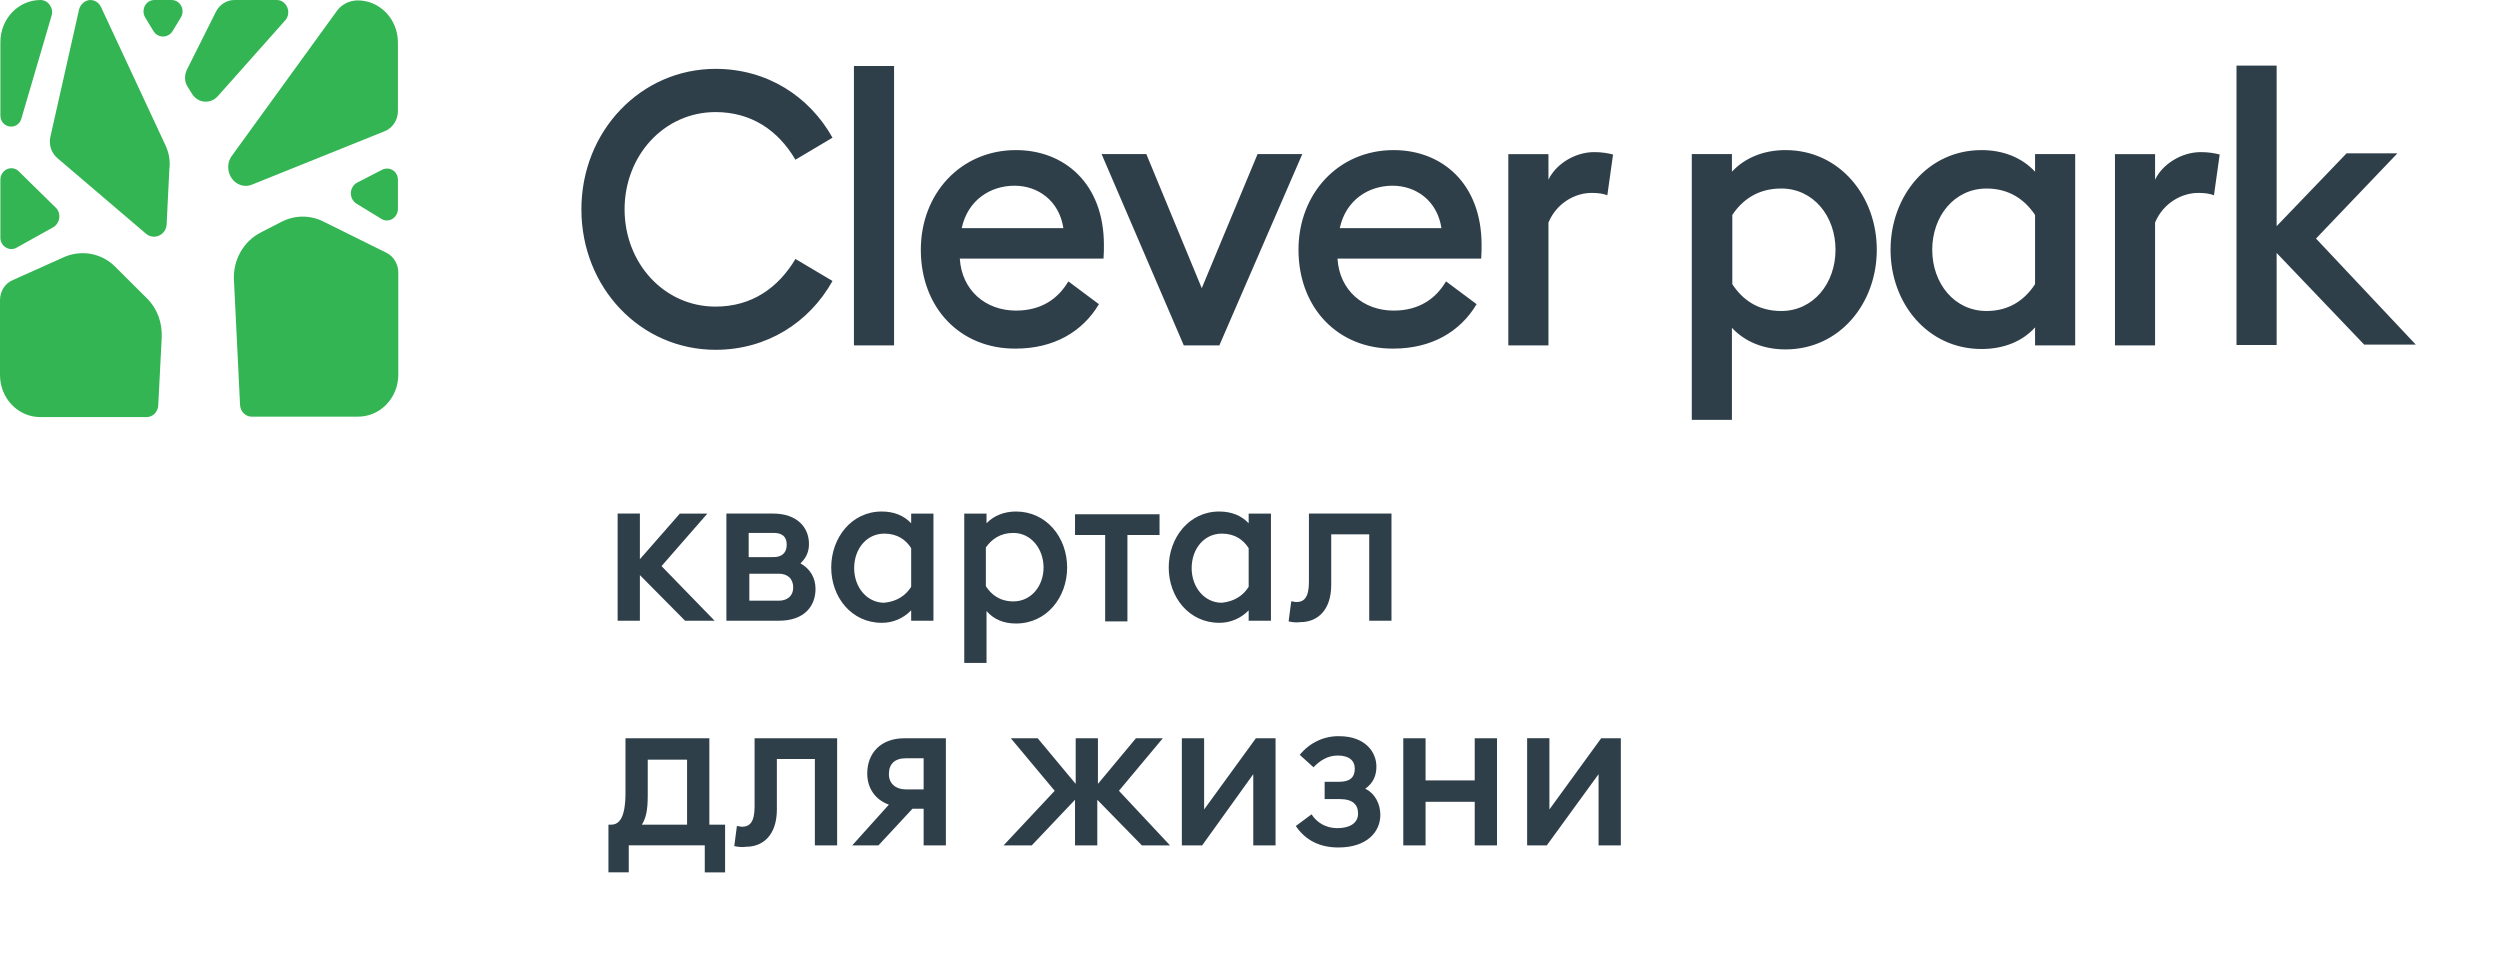 <svg width="131" height="51" viewBox="0 0 131 51" fill="none" xmlns="http://www.w3.org/2000/svg">
<g clip-path="url(#clip0_415_207)">
<path d="M8.652 7.572L5.287 0.356C5.236 0.251 5.158 0.163 5.063 0.1C4.968 0.038 4.859 0.003 4.747 8.79372e-05C4.467 8.79372e-05 4.225 0.21 4.146 0.483L2.644 7.151C2.595 7.356 2.603 7.572 2.667 7.773C2.73 7.973 2.848 8.15 3.005 8.284L7.651 12.247C8.072 12.604 8.713 12.31 8.733 11.744L8.873 8.871C8.933 8.431 8.853 7.99 8.653 7.571L8.652 7.572ZM20.03 8.892L18.727 9.563C18.628 9.612 18.544 9.689 18.484 9.785C18.423 9.881 18.389 9.992 18.385 10.107C18.381 10.222 18.407 10.335 18.46 10.436C18.514 10.536 18.592 10.619 18.688 10.676L19.989 11.472C20.37 11.703 20.851 11.409 20.851 10.947V9.417C20.851 8.977 20.41 8.704 20.03 8.893L20.03 8.892ZM11.959 8.809C11.998 9.48 12.64 9.92 13.22 9.668L20.15 6.879C20.355 6.799 20.531 6.655 20.656 6.468C20.781 6.281 20.849 6.059 20.851 5.83V2.223C20.851 1.934 20.797 1.648 20.691 1.381C20.586 1.113 20.431 0.871 20.236 0.666C20.04 0.461 19.808 0.299 19.553 0.189C19.298 0.078 19.025 0.021 18.748 0.021C18.308 0.021 17.887 0.23 17.627 0.608L12.138 8.18C12.008 8.36 11.944 8.583 11.959 8.809ZM11.318 0.608L9.796 3.649C9.656 3.943 9.656 4.278 9.835 4.551L10.056 4.908C10.126 5.025 10.222 5.124 10.335 5.197C10.448 5.269 10.575 5.313 10.707 5.325C10.839 5.337 10.972 5.317 11.095 5.267C11.219 5.216 11.329 5.137 11.418 5.034L14.943 1.07C15.303 0.671 15.023 8.79372e-05 14.503 8.79372e-05H12.299C12.098 -0.003 11.9 0.053 11.727 0.16C11.554 0.267 11.412 0.422 11.318 0.608ZM0.862 12.982L2.784 11.912C3.145 11.703 3.225 11.178 2.925 10.885L0.982 8.976C0.622 8.62 0.02 8.892 0.02 9.417V12.458C0.02 12.898 0.481 13.192 0.862 12.982ZM7.691 15.625L6.049 13.989C5.328 13.255 4.246 13.066 3.325 13.486L0.661 14.681C0.26 14.849 0 15.268 0 15.73V19.652C0 20.236 0.222 20.796 0.616 21.209C1.01 21.622 1.545 21.854 2.103 21.854H7.691C8.012 21.854 8.272 21.581 8.292 21.246L8.473 17.701C8.513 16.905 8.232 16.149 7.691 15.625ZM14.762 11.618L13.66 12.185C12.759 12.646 12.198 13.632 12.259 14.681L12.579 21.224C12.599 21.56 12.859 21.832 13.18 21.832H18.768C19.044 21.832 19.317 21.775 19.573 21.665C19.828 21.554 20.06 21.392 20.255 21.187C20.45 20.983 20.605 20.74 20.711 20.473C20.817 20.206 20.871 19.919 20.871 19.63V14.282C20.871 13.842 20.631 13.443 20.27 13.255L16.965 11.618C16.622 11.443 16.245 11.351 15.864 11.351C15.482 11.351 15.105 11.443 14.762 11.618ZM0.02 6.04C0.02 6.732 0.942 6.858 1.122 6.208L2.704 0.818C2.825 0.419 2.525 8.79372e-05 2.124 8.79372e-05C1.848 -7.26244e-05 1.575 0.057 1.319 0.167C1.064 0.278 0.832 0.44 0.637 0.645C0.441 0.849 0.286 1.092 0.181 1.359C0.075 1.626 0.02 1.913 0.02 2.202V6.04ZM9.053 1.615L9.473 0.923C9.53 0.833 9.561 0.728 9.565 0.621C9.569 0.513 9.546 0.406 9.496 0.312C9.447 0.217 9.375 0.138 9.286 0.083C9.198 0.029 9.097 -0 8.994 8.79372e-05H8.093C7.632 8.79372e-05 7.371 0.524 7.612 0.923L8.032 1.615C8.086 1.707 8.161 1.782 8.25 1.834C8.34 1.887 8.44 1.914 8.543 1.914C8.645 1.914 8.746 1.887 8.836 1.834C8.925 1.782 9 1.707 9.053 1.615Z" fill="#34B553"/>
<path d="M30.465 10.97C30.465 6.859 33.59 3.608 37.495 3.608C40.179 3.608 42.402 5.034 43.624 7.215L41.681 8.369C40.78 6.837 39.378 5.873 37.495 5.873C34.791 5.873 32.728 8.158 32.728 10.97C32.728 13.78 34.791 16.066 37.495 16.066C39.398 16.066 40.78 15.08 41.682 13.57L43.624 14.723C42.402 16.905 40.179 18.33 37.495 18.33C33.57 18.33 30.465 15.079 30.465 10.969L30.465 10.97ZM44.746 3.46H46.849V18.099H44.746V3.46ZM48.251 13.087C48.251 10.151 50.334 7.865 53.238 7.865C55.762 7.865 57.845 9.606 57.845 12.835C57.845 13.066 57.845 13.234 57.825 13.549H50.294C50.394 15.205 51.636 16.275 53.238 16.275C54.6 16.275 55.462 15.624 55.982 14.744L57.584 15.939C56.724 17.386 55.221 18.267 53.218 18.267C50.334 18.288 48.251 16.149 48.251 13.087ZM55.721 11.954C55.501 10.507 54.38 9.731 53.158 9.731C51.916 9.731 50.715 10.465 50.394 11.954H55.721ZM57.724 8.074H60.068L62.972 15.1L65.896 8.074H68.24L63.893 18.099H62.031L57.724 8.074ZM68.041 13.087C68.041 10.151 70.124 7.865 73.028 7.865C75.552 7.865 77.635 9.606 77.635 12.835C77.635 13.066 77.635 13.234 77.615 13.549H70.084C70.184 15.205 71.426 16.275 73.028 16.275C74.39 16.275 75.251 15.624 75.772 14.744L77.375 15.939C76.513 17.386 75.011 18.267 73.008 18.267C70.124 18.288 68.041 16.149 68.041 13.087ZM75.532 11.954C75.312 10.507 74.19 9.731 72.968 9.731C71.726 9.731 70.525 10.465 70.204 11.954H75.532ZM79.036 8.075H81.139V9.417C81.5 8.641 82.481 7.97 83.543 7.97C83.943 7.97 84.284 8.033 84.524 8.096L84.224 10.234C84.023 10.151 83.763 10.108 83.402 10.108C82.561 10.108 81.58 10.612 81.139 11.661V18.099H79.036V8.075ZM88.65 8.074H90.753V8.997C91.415 8.284 92.396 7.865 93.558 7.865C96.402 7.865 98.344 10.277 98.344 13.087C98.344 15.897 96.402 18.309 93.558 18.309C92.415 18.309 91.434 17.911 90.753 17.177V22H88.65V8.074ZM96.181 13.087C96.181 11.325 95.02 9.878 93.337 9.878C92.095 9.878 91.294 10.486 90.773 11.262V14.89C91.294 15.687 92.095 16.296 93.337 16.296C95.02 16.296 96.181 14.848 96.181 13.086V13.087ZM99.065 13.087C99.065 10.276 101.008 7.865 103.832 7.865C104.974 7.865 105.956 8.263 106.637 8.997V8.074H108.74V18.099H106.637V17.155C105.975 17.89 104.994 18.288 103.832 18.288C101.008 18.288 99.065 15.897 99.065 13.087ZM106.637 14.89V11.263C106.116 10.487 105.315 9.879 104.093 9.879C102.41 9.879 101.249 11.326 101.249 13.087C101.249 14.849 102.41 16.296 104.093 16.296C105.315 16.296 106.116 15.687 106.637 14.89ZM110.824 8.075H112.926V9.417C113.287 8.641 114.269 7.97 115.33 7.97C115.731 7.97 116.071 8.033 116.312 8.096L116.011 10.234C115.811 10.151 115.55 10.108 115.19 10.108C114.349 10.108 113.367 10.612 112.926 11.661V18.099H110.824V8.075ZM119.296 13.255V18.078H117.193V3.439H119.296V11.85L122.962 8.033H125.626L121.359 12.5L126.587 18.057H123.883L119.296 13.255V13.255ZM133.976 9.92V11.305H133.296V8.053H133.976V9.438L135.198 8.054H136.039L134.638 9.648L136.26 11.305H135.358L133.976 9.92ZM136.621 8.053H138.043C138.784 8.053 139.144 8.473 139.144 8.976C139.144 9.207 139.064 9.396 138.884 9.563C139.185 9.731 139.345 10.004 139.345 10.339C139.345 10.843 139.024 11.305 138.223 11.305H136.621V8.053ZM138.063 9.375C138.263 9.375 138.463 9.291 138.463 8.998C138.463 8.704 138.263 8.641 138.063 8.641H137.302V9.375L138.063 9.375ZM138.223 10.696C138.484 10.696 138.663 10.55 138.663 10.298C138.663 10.025 138.484 9.878 138.223 9.878H137.322V10.696H138.223ZM139.825 9.69C139.825 8.788 140.446 7.991 141.367 7.991C141.748 7.991 142.048 8.117 142.268 8.348V8.055H142.95V11.305H142.268V10.99C142.028 11.236 141.704 11.371 141.367 11.367C140.446 11.367 139.825 10.591 139.825 9.69ZM142.268 10.277V9.103C142.108 8.851 141.848 8.662 141.447 8.662C140.906 8.662 140.526 9.123 140.526 9.711C140.526 10.277 140.906 10.759 141.447 10.759C141.848 10.718 142.108 10.529 142.268 10.277ZM143.891 8.055H144.572V8.348C144.792 8.117 145.113 7.991 145.473 7.991C146.395 7.991 147.036 8.767 147.036 9.69C147.036 10.592 146.415 11.389 145.473 11.389C145.093 11.389 144.792 11.263 144.572 11.011V12.584H143.891V8.054V8.055ZM146.315 9.69C146.315 9.123 145.934 8.641 145.393 8.641C144.992 8.641 144.732 8.83 144.552 9.081V10.256C144.712 10.508 144.972 10.718 145.393 10.718C145.934 10.718 146.315 10.256 146.315 9.69ZM148.218 8.704H147.277V8.074H149.86V8.704H148.879V11.325H148.198V8.704H148.218ZM150.141 9.69C150.141 8.788 150.762 7.991 151.683 7.991C152.064 7.991 152.364 8.117 152.585 8.348V8.055H153.266V11.305H152.585V10.99C152.344 11.236 152.019 11.371 151.683 11.367C150.762 11.367 150.141 10.591 150.141 9.69ZM152.585 10.277V9.103C152.424 8.851 152.164 8.662 151.764 8.662C151.223 8.662 150.842 9.123 150.842 9.711C150.842 10.277 151.223 10.759 151.764 10.759C152.164 10.718 152.424 10.529 152.585 10.277ZM153.806 11.325L153.886 10.717C153.946 10.717 153.986 10.738 154.046 10.738C154.267 10.738 154.427 10.612 154.427 10.13V8.053H156.95V11.305H156.269V8.683H155.108V10.214C155.108 10.99 154.687 11.347 154.166 11.347C154.026 11.367 153.906 11.347 153.806 11.325ZM133.095 17.491C133.335 17.491 133.536 17.302 133.536 16.526V14.87H136.1V17.491H136.58V18.939H135.959V18.12H133.636V18.938H133.015V17.491L133.095 17.491ZM134.217 16.61C134.217 17.072 134.157 17.302 134.036 17.491H135.418V15.52H134.217V16.61ZM136.861 18.142L136.941 17.533C137.001 17.533 137.041 17.554 137.102 17.554C137.322 17.554 137.482 17.428 137.482 16.946V14.87H140.006V18.121H139.325V15.499H138.163V17.03C138.163 17.806 137.742 18.162 137.222 18.162C137.082 18.183 136.962 18.162 136.861 18.142ZM141.587 16.883C141.167 16.737 140.926 16.38 140.926 15.939C140.926 15.331 141.327 14.87 142.068 14.87H143.33V18.121H142.649V17.009H142.308L141.267 18.121H140.466L141.587 16.883ZM142.649 16.422V15.478H142.108C141.768 15.478 141.587 15.646 141.587 15.96C141.587 16.254 141.807 16.422 142.108 16.422H142.649ZM147.958 16.736V18.12H147.277V16.736L145.955 18.12H145.093L146.656 16.464L145.314 14.87H146.135L147.297 16.254V14.87H147.978V16.254L149.14 14.87H149.961L148.619 16.463L150.181 18.12H149.32L147.958 16.736ZM150.542 18.12V14.87H151.223V17.03L152.805 14.87H153.406V18.121H152.725V15.96L151.163 18.12H150.542ZM154.026 17.533L154.507 17.177C154.667 17.428 154.947 17.596 155.288 17.596C155.728 17.596 155.928 17.408 155.928 17.157C155.928 16.883 155.768 16.715 155.368 16.715H154.907V16.191H155.348C155.668 16.191 155.829 16.066 155.829 15.793C155.829 15.541 155.648 15.394 155.308 15.394C155.007 15.394 154.767 15.541 154.567 15.751L154.146 15.373C154.294 15.192 154.479 15.047 154.686 14.95C154.894 14.852 155.12 14.803 155.348 14.807C156.149 14.807 156.489 15.29 156.489 15.73C156.489 16.003 156.389 16.233 156.149 16.401C156.45 16.548 156.609 16.863 156.609 17.198C156.609 17.701 156.209 18.184 155.328 18.184C154.767 18.184 154.326 17.974 154.026 17.533ZM157.311 14.87H157.992V16.149H159.494V14.87H160.175V18.121H159.494V16.799H157.992V18.12H157.311V14.869V14.87ZM161.096 18.12V14.869H161.777V17.03L163.36 14.87H163.961V18.121H163.28V15.96L161.698 18.12H161.096Z" fill="#2F3F4A"/>
</g>
<g clip-path="url(#clip1_415_207)">
<path d="M-143.917 31.948C-143.917 24.847 -138.561 19.231 -131.866 19.231C-127.265 19.231 -123.454 21.695 -121.359 25.462L-124.69 27.455C-126.235 24.81 -128.638 23.144 -131.866 23.144C-136.501 23.144 -140.038 27.092 -140.038 31.948C-140.038 36.801 -136.501 40.75 -131.866 40.75C-128.604 40.75 -126.235 39.047 -124.689 36.439L-121.359 38.431C-123.454 42.199 -127.265 44.662 -131.866 44.662C-138.595 44.662 -143.918 39.046 -143.918 31.946L-143.917 31.948ZM-119.437 18.977H-115.832V44.263H-119.437V18.977ZM-113.427 35.605C-113.427 30.533 -109.857 26.584 -104.878 26.584C-100.552 26.584 -96.98 29.591 -96.98 35.17C-96.98 35.568 -96.98 35.858 -97.015 36.402H-109.926C-109.754 39.263 -107.625 41.111 -104.878 41.111C-102.543 41.111 -101.066 39.988 -100.174 38.467L-97.427 40.531C-98.903 43.031 -101.479 44.553 -104.912 44.553C-109.857 44.589 -113.427 40.893 -113.427 35.605ZM-100.621 33.648C-100.998 31.148 -102.921 29.809 -105.015 29.809C-107.144 29.809 -109.204 31.076 -109.754 33.648H-100.621ZM-97.187 26.946H-93.169L-88.191 39.082L-83.178 26.946H-79.16L-86.612 44.263H-89.805L-97.187 26.946ZM-79.502 35.605C-79.502 30.533 -75.931 26.584 -70.953 26.584C-66.626 26.584 -63.055 29.591 -63.055 35.17C-63.055 35.568 -63.055 35.858 -63.09 36.402H-75.999C-75.828 39.263 -73.699 41.111 -70.953 41.111C-68.618 41.111 -67.141 39.988 -66.249 38.467L-63.501 40.531C-64.978 43.031 -67.553 44.553 -70.987 44.553C-75.931 44.589 -79.502 40.893 -79.502 35.605ZM-66.661 33.648C-67.038 31.148 -68.961 29.809 -71.056 29.809C-73.184 29.809 -75.244 31.076 -75.794 33.648H-66.661ZM-60.653 26.947H-57.048V29.265C-56.429 27.925 -54.747 26.766 -52.927 26.766C-52.24 26.766 -51.657 26.875 -51.245 26.983L-51.76 30.678C-52.103 30.533 -52.55 30.46 -53.168 30.46C-54.61 30.46 -56.292 31.33 -57.048 33.141V44.263H-60.653V26.947ZM-44.171 26.946H-40.566V28.54C-39.433 27.309 -37.751 26.584 -35.759 26.584C-30.884 26.584 -27.553 30.75 -27.553 35.605C-27.553 40.458 -30.884 44.625 -35.759 44.625C-37.717 44.625 -39.399 43.937 -40.566 42.669V51H-44.171V26.946ZM-31.262 35.605C-31.262 32.562 -33.253 30.062 -36.137 30.062C-38.266 30.062 -39.639 31.113 -40.532 32.453V38.72C-39.639 40.096 -38.266 41.148 -36.137 41.148C-33.253 41.148 -31.262 38.647 -31.262 35.604V35.605ZM-26.317 35.605C-26.317 30.749 -22.986 26.584 -18.145 26.584C-16.188 26.584 -14.505 27.272 -13.338 28.54V26.946H-9.733V44.263H-13.338V42.632C-14.471 43.901 -16.153 44.589 -18.145 44.589C-22.986 44.589 -26.317 40.458 -26.317 35.605ZM-13.338 38.719V32.454C-14.231 31.114 -15.604 30.063 -17.699 30.063C-20.583 30.063 -22.574 32.563 -22.574 35.605C-22.574 38.648 -20.583 41.148 -17.699 41.148C-15.604 41.148 -14.231 40.096 -13.338 38.719ZM-6.16 26.947H-2.555V29.265C-1.937 27.925 -0.254 26.766 1.565 26.766C2.252 26.766 2.836 26.875 3.248 26.983L2.733 30.678C2.389 30.533 1.943 30.46 1.325 30.46C-0.117 30.46 -1.8 31.33 -2.555 33.141V44.263H-6.16V26.947ZM8.364 35.895V44.226H4.76V18.941H8.364V33.468L14.649 26.875H19.215L11.901 34.591L20.863 44.19H16.227L8.364 35.894V35.895ZM33.53 30.135V32.526H32.364V26.91H33.53V29.302L35.625 26.911H37.067L34.664 29.664L37.445 32.526H35.899L33.53 30.135ZM38.063 26.91H40.502C41.771 26.91 42.39 27.636 42.39 28.504C42.39 28.903 42.253 29.229 41.944 29.519C42.459 29.809 42.733 30.28 42.733 30.859C42.733 31.729 42.184 32.526 40.81 32.526H38.063V26.91ZM40.536 29.192C40.879 29.192 41.222 29.048 41.222 28.541C41.222 28.035 40.879 27.925 40.536 27.925H39.231V29.194L40.536 29.192ZM40.81 31.476C41.257 31.476 41.565 31.222 41.565 30.787C41.565 30.316 41.257 30.062 40.81 30.062H39.265V31.476H40.81ZM43.556 29.737C43.556 28.179 44.621 26.803 46.201 26.803C46.853 26.803 47.367 27.02 47.745 27.419V26.913H48.913V32.527H47.745V31.983C47.332 32.407 46.777 32.642 46.201 32.635C44.621 32.635 43.556 31.294 43.556 29.737ZM47.745 30.75V28.724C47.47 28.288 47.024 27.962 46.338 27.962C45.41 27.962 44.758 28.759 44.758 29.773C44.758 30.752 45.41 31.584 46.338 31.584C47.024 31.513 47.47 31.186 47.745 30.75ZM50.527 26.913H51.694V27.419C52.072 27.02 52.621 26.803 53.239 26.803C54.819 26.803 55.918 28.143 55.918 29.737C55.918 31.295 54.853 32.672 53.239 32.672C52.587 32.672 52.072 32.454 51.694 32.019V34.736H50.527V26.911V26.913ZM54.682 29.737C54.682 28.759 54.029 27.926 53.102 27.926C52.415 27.926 51.969 28.252 51.659 28.686V30.716C51.935 31.149 52.381 31.513 53.102 31.513C54.029 31.513 54.682 30.716 54.682 29.737ZM57.945 28.034H56.331V26.946H60.76V28.034H59.077V32.562H57.91V28.034H57.945ZM61.241 29.737C61.241 28.179 62.306 26.803 63.885 26.803C64.537 26.803 65.052 27.02 65.43 27.419V26.913H66.598V32.527H65.43V31.983C65.017 32.408 64.461 32.642 63.885 32.635C62.306 32.635 61.241 31.294 61.241 29.737ZM65.43 30.75V28.724C65.155 28.288 64.709 27.962 64.023 27.962C63.095 27.962 62.443 28.759 62.443 29.773C62.443 30.752 63.095 31.584 64.023 31.584C64.709 31.513 65.155 31.186 65.43 30.75ZM67.523 32.562L67.661 31.512C67.764 31.512 67.833 31.547 67.936 31.547C68.314 31.547 68.588 31.33 68.588 30.497V26.91H72.914V32.526H71.747V27.998H69.756V30.642C69.756 31.982 69.034 32.599 68.142 32.599C67.902 32.635 67.696 32.599 67.523 32.562ZM32.019 43.212C32.432 43.212 32.775 42.885 32.775 41.546V38.684H37.17V43.212H37.995V45.712H36.93V44.297H32.947V45.711H31.882V43.211L32.019 43.212ZM33.942 41.69C33.942 42.487 33.839 42.886 33.633 43.212H36.002V39.807H33.942V41.69ZM38.476 44.336L38.613 43.284C38.716 43.284 38.785 43.321 38.888 43.321C39.265 43.321 39.54 43.104 39.54 42.27V38.684H43.866V44.3H42.699V39.771H40.708V42.415C40.708 43.756 39.986 44.371 39.094 44.371C38.854 44.407 38.648 44.371 38.476 44.336ZM46.578 42.162C45.856 41.909 45.444 41.292 45.444 40.531C45.444 39.481 46.131 38.684 47.401 38.684H49.564V44.3H48.398V42.379H47.813L46.029 44.3H44.655L46.578 42.162ZM48.398 41.365V39.734H47.47C46.887 39.734 46.578 40.025 46.578 40.568C46.578 41.075 46.955 41.365 47.47 41.365H48.398ZM57.498 41.908V44.298H56.331V41.908L54.065 44.298H52.588L55.266 41.438L52.966 38.684H54.374L56.366 41.075V38.684H57.532V41.075L59.524 38.684H60.932L58.632 41.437L61.309 44.298H59.834L57.498 41.908ZM61.929 44.298V38.684H63.096V42.415L65.809 38.684H66.839V44.3H65.671V40.568L62.993 44.298H61.929ZM67.901 43.284L68.725 42.67C68.999 43.104 69.481 43.394 70.064 43.394C70.819 43.394 71.162 43.068 71.162 42.634C71.162 42.162 70.888 41.872 70.202 41.872H69.411V40.966H70.167C70.716 40.966 70.991 40.75 70.991 40.279C70.991 39.844 70.682 39.59 70.099 39.59C69.584 39.59 69.171 39.843 68.828 40.206L68.107 39.554C68.361 39.241 68.677 38.991 69.033 38.822C69.389 38.653 69.776 38.569 70.167 38.576C71.54 38.576 72.124 39.409 72.124 40.17C72.124 40.641 71.953 41.039 71.54 41.329C72.056 41.583 72.33 42.126 72.33 42.706C72.33 43.574 71.644 44.408 70.133 44.408C69.171 44.408 68.416 44.045 67.901 43.284ZM73.532 38.684H74.7V40.893H77.275V38.684H78.443V44.3H77.275V42.016H74.7V44.298H73.532V38.683V38.684ZM80.022 44.298V38.683H81.189V42.415L83.902 38.684H84.932V44.3H83.765V40.567L81.052 44.298H80.022Z" fill="#2F3F4A"/>
</g>
<defs>
<clipPath id="clip0_415_207">
<rect width="131" height="22" fill="white"/>
</clipPath>
<clipPath id="clip1_415_207">
<rect width="60" height="38" fill="white" transform="translate(25 13)"/>
</clipPath>
</defs>
</svg>
